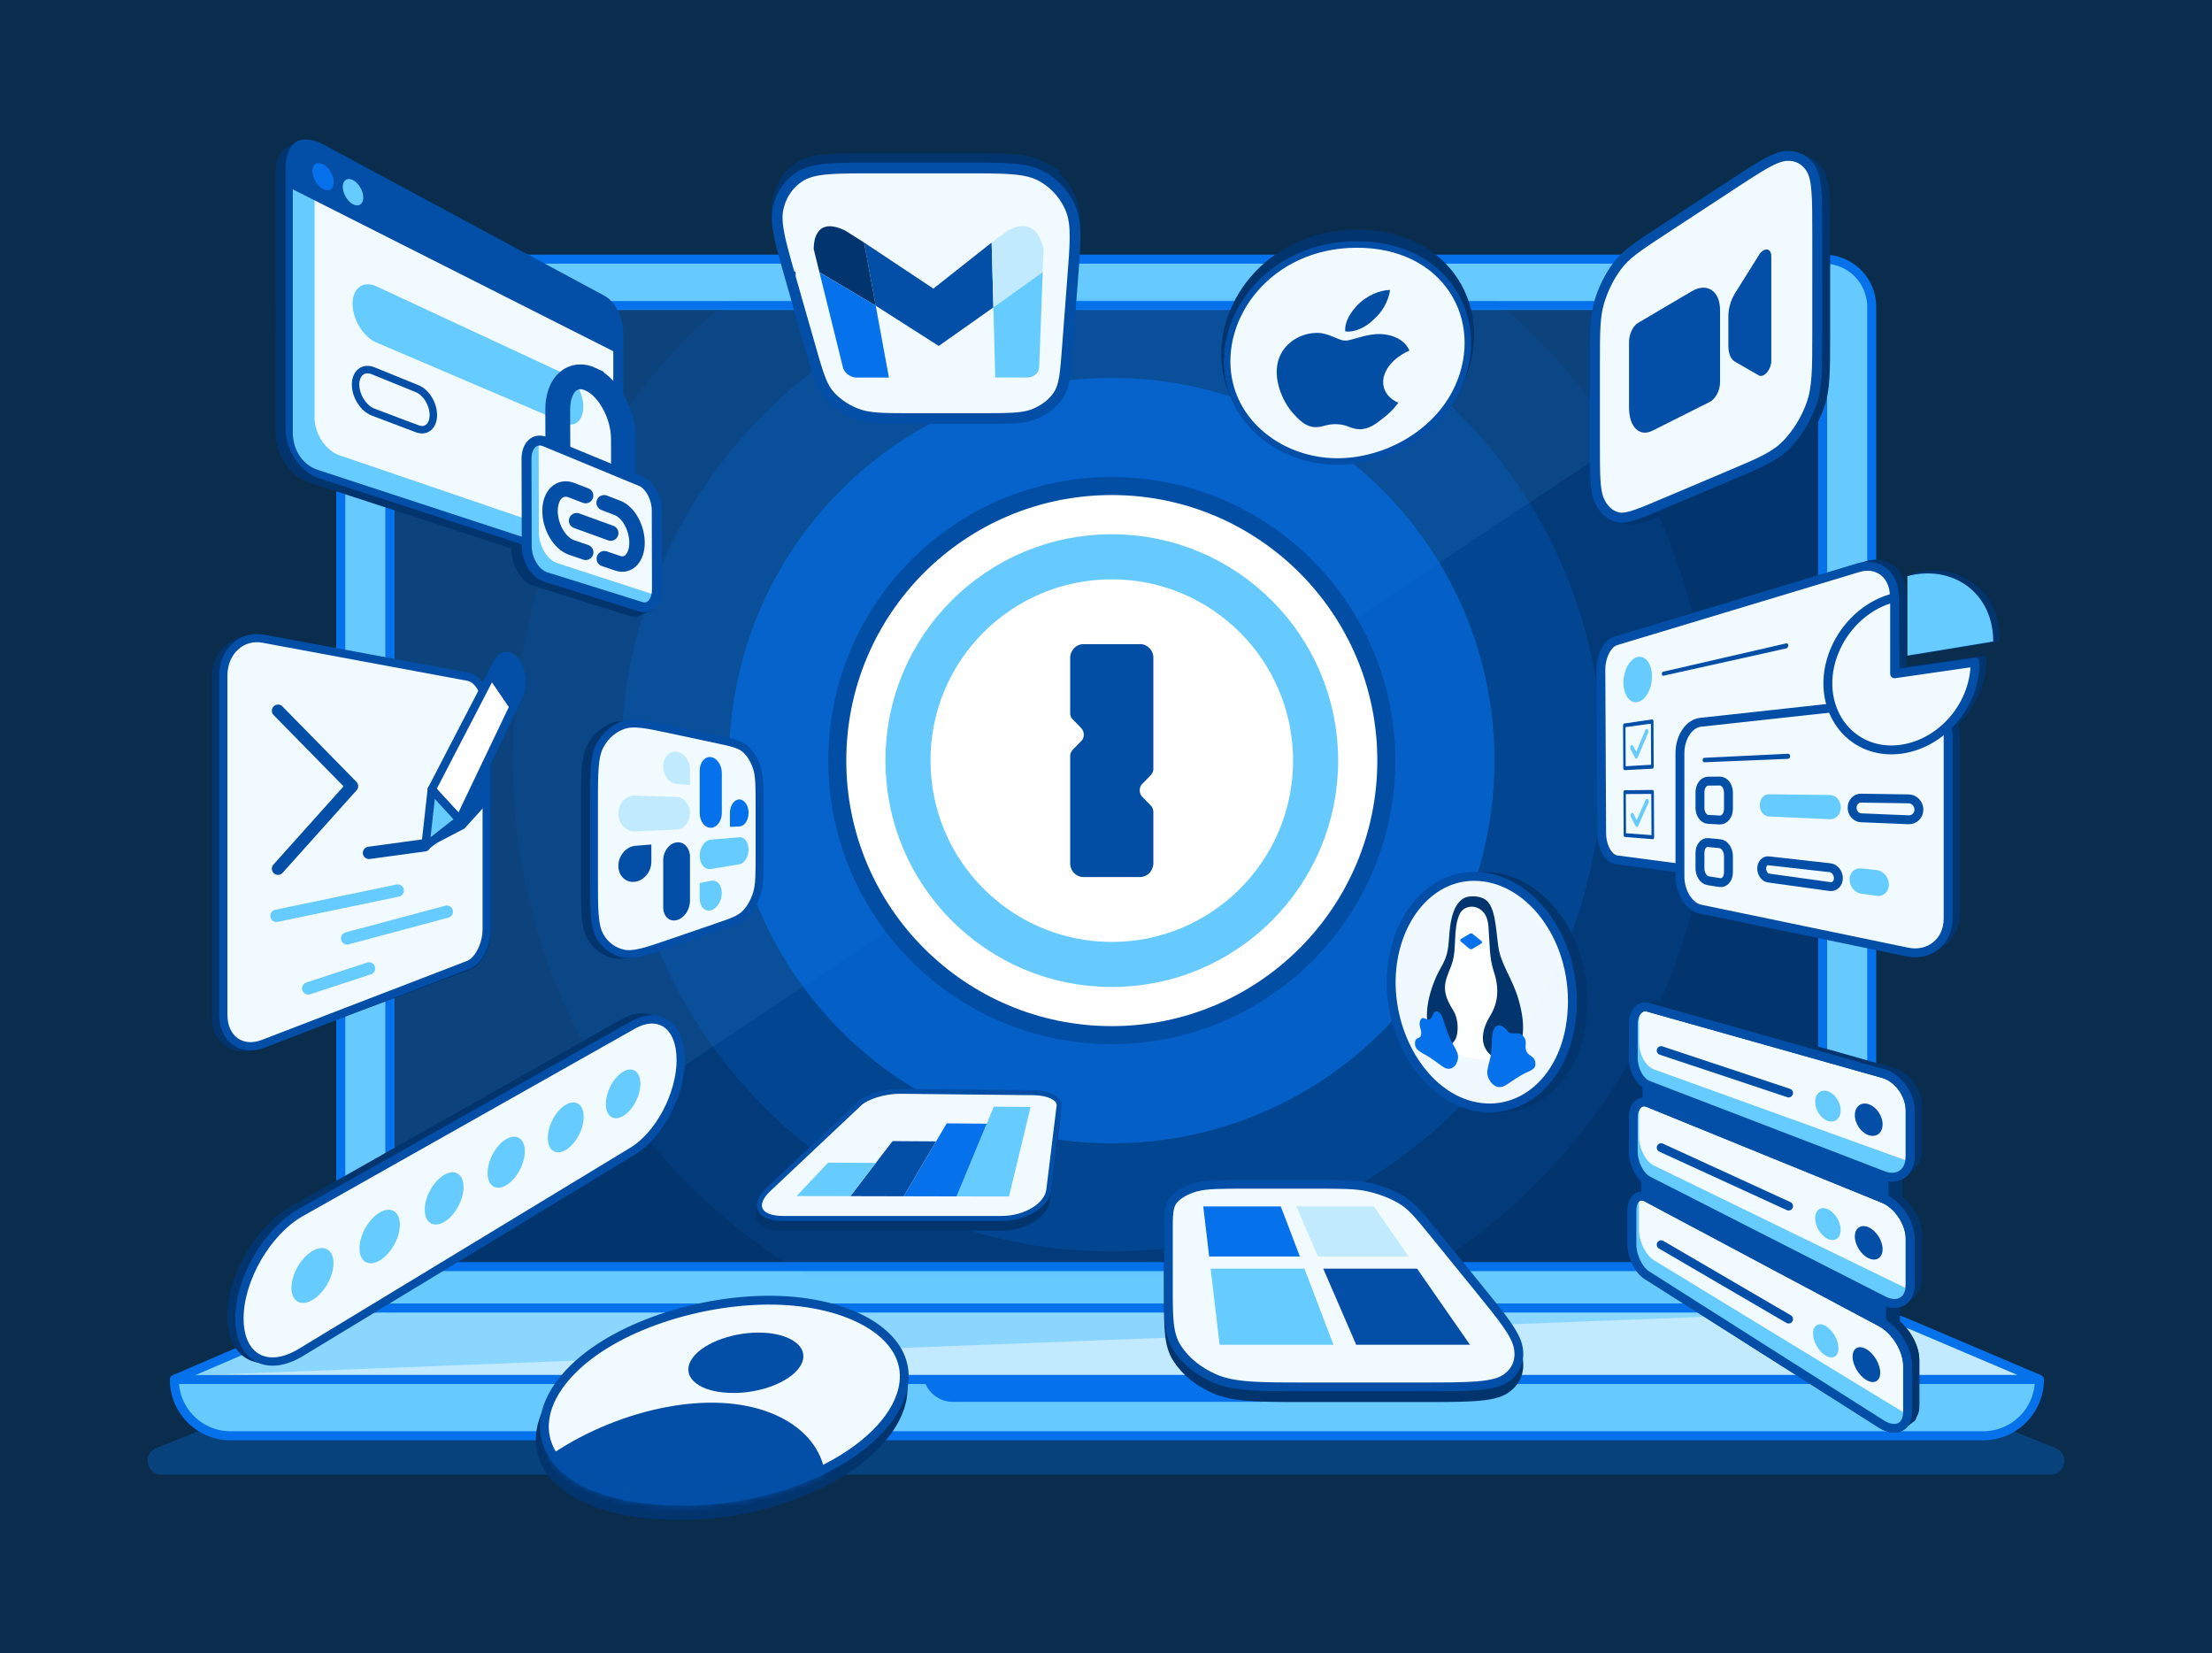 <svg width="368" height="275" fill="none" xmlns="http://www.w3.org/2000/svg"><rect width="100%" height="100%" fill="#808080" stroke="none"/><path fill="#0A2D4D" d="M0 0h368v274.975H0z"/><path opacity=".3" d="M42.951 234.101a12.125 12.125 0 0 1 4.528-.868h272.924c1.538 0 3.069.289 4.502.861l17.072 6.775c2.359.933 1.689 4.436-.847 4.436H26.877c-2.53 0-3.207-3.496-.854-4.436l16.928-6.768Z" fill="#0572EB"/><path d="M151.281 225.682h65.727v7.052h-65.727v-7.052Z" fill="#0572EB" stroke="#0572EB" stroke-width="1.5"/><path fill-rule="evenodd" clip-rule="evenodd" d="M154.481 229.474H29c0 1.229.243 2.445.71 3.582a9.303 9.303 0 0 0 2.03 3.036 9.404 9.404 0 0 0 3.036 2.03 9.312 9.312 0 0 0 3.582.71h291.535a9.527 9.527 0 0 0 3.594-.703 9.415 9.415 0 0 0 3.049-2.024 9.347 9.347 0 0 0 2.037-3.043 9.333 9.333 0 0 0 .717-3.588H213.736a4.28 4.28 0 0 1-4.068 2.971h-51.139c-.9 0-1.78-.29-2.503-.828a4.313 4.313 0 0 1-1.538-2.143h-.007Z" fill="#66CAFF" stroke="#0572EB" stroke-width="1.5" stroke-linejoin="round"/><path d="M50.824 220.097c1.86-.795 4.087-1.426 6.565-1.86a45.779 45.779 0 0 1 7.833-.657H302.89c2.681 0 5.329.223 7.793.651 2.465.427 4.686 1.058 6.539 1.846l22.067 9.384H29l21.824-9.371v.007Z" fill="#C1E9FF" stroke="#0572EB" stroke-width="1.5"/><path opacity=".6" d="M51.067 220.774c1.86-.795 4.087-1.426 6.565-1.853a45.777 45.777 0 0 1 7.833-.658h238.26L32.371 228.791l18.696-8.017Z" fill="#66CAFF"/><path fill-rule="evenodd" clip-rule="evenodd" d="M64.637 43.108c-2.11 0-4.127.835-5.619 2.327a7.934 7.934 0 0 0-2.326 5.612v158.628a7.907 7.907 0 0 0 2.34 5.592 7.923 7.923 0 0 0 5.605 2.313h238.805a7.965 7.965 0 0 0 5.606-2.313 7.983 7.983 0 0 0 2.339-5.592V51.047a7.91 7.91 0 0 0-2.326-5.612 7.938 7.938 0 0 0-5.619-2.327H64.637Z" fill="#66CAFF" stroke="#0572EB" stroke-width="1.5"/><path d="M65.018 50.823H303.06c.092 0 .165.073.165.165v159.541a.163.163 0 0 1-.165.164H65.018a.162.162 0 0 1-.165-.164V50.988c0-.092.073-.165.165-.165Z" fill="#02346E" stroke="#0572EB" stroke-width="1.5"/><path opacity=".1" d="M302.943 51.34H65.347v158.289l237.596-158.29Z" fill="#66CAFF"/><mask id="a" style="mask-type:alpha" maskUnits="userSpaceOnUse" x="64" y="50" width="240" height="162"><path d="M65.018 50.823H303.06c.092 0 .165.073.165.165v159.541a.163.163 0 0 1-.165.164H65.018a.162.162 0 0 1-.165-.164V50.988c0-.092.073-.165.165-.165Z" fill="#02346E" stroke="#0572EB" stroke-width="1.5"/></mask><g mask="url(#a)" fill="#0572EB"><path opacity=".2" d="M184.966 44.87c45.086 0 81.656 36.57 81.656 81.656 0 45.087-36.57 81.657-81.656 81.657-45.087 0-81.657-36.57-81.657-81.657 0-45.086 36.485-81.656 81.657-81.656Z"/><path opacity=".6" d="M184.966 62.862c35.15 0 63.664 28.507 63.664 63.664s-28.514 63.664-63.664 63.664c-35.151 0-63.664-28.507-63.664-63.664s28.447-63.664 63.664-63.664Z"/><path opacity=".1" d="M184.966 26.877c55.023 0 99.649 44.627 99.649 99.649 0 55.023-44.626 99.649-99.649 99.649s-99.65-44.626-99.65-99.649c0-55.022 44.522-99.649 99.65-99.649Z"/></g><path d="M184.966 80.848c25.221 0 45.671 20.451 45.671 45.672 0 25.221-20.45 45.671-45.671 45.671s-45.672-20.45-45.672-45.671 20.405-45.672 45.672-45.672Z" fill="#fff" stroke="#034EA5" stroke-width="3" stroke-linecap="round" stroke-linejoin="round"/><path d="M184.966 92.618c18.715 0 33.908 15.193 33.908 33.908 0 18.716-15.193 33.909-33.908 33.909-18.716 0-33.909-15.193-33.909-33.909-.046-18.715 15.147-33.908 33.909-33.908Z" stroke="#66CAFF" stroke-width="7.5" stroke-linecap="round" stroke-linejoin="round"/><path d="M189.664 107.147h-9.403c-1.157 0-2.123.946-2.221 2.162v9.325c0 .361.144.677.335.946l.098.092 1.4 1.439c.532.585.578 1.44.099 2.07l-.099.092-1.4 1.44a1.697 1.697 0 0 0-.433.946v17.933c0 1.216.913 2.208 2.07 2.3h9.548c1.156 0 2.122-.946 2.221-2.162v-8.648c0-.361-.145-.723-.335-.992l-.099-.092-1.399-1.439a1.611 1.611 0 0 1-.099-2.077l.099-.092 1.399-1.439c.243-.269.388-.585.434-.946v-18.61c0-1.216-1.012-2.254-2.221-2.254l.006.006Z" fill="#034EA5"/><path d="M97.316 133.945c0-5.296 0-7.944 1.019-9.811.874-1.603 2.234-2.76 3.838-3.305 1.741-.592 3.89-.132 7.82.71l7.563 1.623c2.728.585 3.996.861 4.929 1.748.789.755 1.413 1.813 1.794 3.029.427 1.36.427 3.056.427 6.447v7.872c0 3.391 0 5.087-.427 6.499-.381 1.262-1.005 2.406-1.794 3.266-.927 1.012-2.195 1.446-4.929 2.386l-7.563 2.602c-3.93 1.347-6.079 2.09-7.82 1.722-1.604-.335-2.957-1.314-3.838-2.806-1.019-1.742-1.019-4.39-1.019-9.68v-12.302Z" fill="#02346E" stroke="#02346E" stroke-width="1.31" stroke-miterlimit="10"/><path d="M98.821 133.775c0-5.31 0-7.965 1.025-9.838.881-1.61 2.248-2.766 3.858-3.312 1.748-.591 3.91-.131 7.859.71l7.603 1.623c2.747.585 4.022.861 4.955 1.748.795.756 1.42 1.82 1.807 3.036.434 1.36.434 3.062.434 6.46v7.892c0 3.397 0 5.099-.434 6.519-.387 1.268-1.012 2.412-1.807 3.272-.933 1.012-2.208 1.453-4.955 2.392l-7.603 2.609c-3.949 1.354-6.111 2.097-7.859 1.729-1.61-.342-2.977-1.321-3.858-2.82-1.025-1.741-1.025-4.396-1.025-9.706v-12.321.007Z" fill="#F1FAFF" stroke="#034EA6" stroke-width="1.31" stroke-miterlimit="10"/><path d="M123.03 137.474c.841-.039 1.505-1.051 1.505-2.254 0-1.202-.664-2.208-1.505-2.241-.841-.032-1.597.973-1.597 2.254v2.314l1.597-.079v.006Zm-4.725.224c.999-.046 1.781-1.15 1.781-2.458v-6.644c0-1.307-.782-2.497-1.781-2.655-.998-.157-1.899.835-1.899 2.228v7.084c0 1.4.868 2.491 1.899 2.438v.007Z" fill="#0572EC"/><path d="M105.728 140.688c-1.544.125-2.852 1.623-2.852 3.345 0 1.721 1.308 2.891 2.852 2.635 1.479-.25 2.635-1.729 2.635-3.319v-2.872l-2.635.217v-.006Zm6.913-.565c-1.255.105-2.306 1.439-2.306 2.976v7.814c0 1.544 1.051 2.49 2.306 2.129 1.255-.361 2.149-1.781 2.149-3.22v-7.281c0-1.439-.946-2.524-2.149-2.425v.007Z" fill="#034EA6"/><path d="M116.4 149.428c0 1.399.867 2.28 1.899 1.984 1.032-.295 1.781-1.577 1.781-2.885 0-1.307-.782-2.214-1.781-2.01l-1.899.381v2.53Zm0-7.084c0 1.399.867 2.385 1.899 2.214l4.725-.795c.841-.138 1.505-1.229 1.505-2.431 0-1.203-.664-2.129-1.505-2.057l-4.725.388c-1.032.085-1.899 1.288-1.899 2.687v-.006Z" fill="#66CBFF"/><path d="M114.783 127.985c0-1.432-.94-2.747-2.149-2.937-1.209-.191-2.306.887-2.306 2.425 0 1.537 1.051 2.865 2.306 2.957l2.149.157v-2.602Zm0 7.281c0-1.439-.946-2.635-2.149-2.681l-6.913-.263c-1.544-.059-2.852 1.282-2.852 3.003 0 1.722 1.308 3.05 2.852 2.977l6.913-.328c1.203-.059 2.149-1.269 2.149-2.701v-.007Z" fill="#C2EAFF"/><path d="M267.168 60.864c0-5.112 0-7.668.71-10.073.631-2.13 1.649-4.206 2.911-5.921 1.459-1.985 3.404-3.273 7.426-5.94l11.381-7.552c4.712-3.12 7.143-4.738 9.043-4.83 1.702-.085 3.101.664 3.988 2.143 1.019 1.695 1.019 4.77 1.019 10.908v16.08c0 6.138 0 9.214-1.019 12.02-.887 2.45-2.293 4.731-3.988 6.499-1.9 1.985-4.338 3.03-9.043 5.047l-11.381 4.876c-4.016 1.722-5.967 2.556-7.426 2.168-1.268-.335-2.28-1.3-2.911-2.74-.71-1.63-.71-4.186-.71-9.299V60.859v.007Z" fill="#02346E" stroke="#02346E" stroke-width="1.66" stroke-linecap="round" stroke-linejoin="round"/><path d="M265.341 60.385c0-5.152 0-7.728.723-10.146.638-2.143 1.669-4.226 2.957-5.954 1.479-1.991 3.457-3.286 7.531-5.96l11.54-7.564c4.77-3.128 7.241-4.745 9.167-4.83 1.721-.08 3.141.677 4.041 2.175 1.032 1.715 1.032 4.804 1.032 10.987V55.28c0 6.183 0 9.272-1.032 12.098-.9 2.464-2.32 4.75-4.041 6.532-1.926 1.99-4.397 3.036-9.167 5.053l-11.54 4.883c-4.074 1.722-6.052 2.563-7.531 2.162-1.281-.342-2.313-1.315-2.957-2.767-.723-1.643-.723-4.219-.723-9.364V60.385Z" fill="#F1FAFF" stroke="#034EA6" stroke-width="1.66" stroke-linecap="round" stroke-linejoin="round"/><path d="M272.504 53.715c-.828.486-1.491 1.892-1.491 3.134v10.948c0 3.18 1.708 4.922 3.851 3.87l9.581-4.81c.939-.46 1.715-1.931 1.715-3.272v-11.94c0-3.43-2.313-4.607-4.659-3.22l-8.997 5.296v-.006Zm16.021-4.732c-.631 1.124-.985 2.438-.985 3.602v4.974c0 1.163.361 2.09.985 2.537l4.002 2.306c.835.592 2.156-.867 2.156-2.398V42.662c0-1.525-1.321-1.564-2.156-.073l-4.002 6.388v.006Z" fill="#034EA6"/><path d="M280.896 124.666c0-2.622 1.505-4.908 3.424-5.119l34.388-3.759c3.673-.4 6.808 2.386 6.808 6.237v30.163c0 3.857-3.128 6.334-6.808 5.572l-34.388-7.136c-1.919-.401-3.424-2.833-3.424-5.455v-20.503Z" fill="#02346E" stroke="#02346E" stroke-linecap="round" stroke-linejoin="round"/><path d="M318.478 95.811v12.709l13.728-2.26c.013-7.787-6.493-12.368-13.728-10.455v.006Z" fill="#02346E" stroke="#02346E" stroke-width=".96" stroke-linecap="round" stroke-linejoin="round"/><path d="M316.612 98.808c-6.381 1.538-11.106 7.872-11.106 14.266s4.725 11.356 11.106 11.054c7.07-.336 13.386-6.874 13.386-14.582l-13.386 1.932v-12.67Z" fill="#02346E" stroke="#02346E" stroke-linecap="round" stroke-linejoin="round"/><path d="M267.734 110.84c-.014-2.254 1.084-4.416 2.484-4.836l40.361-12.177c3.207-.966 5.954 1.13 5.98 4.731l.335 43.444c.027 3.621-2.694 6.197-5.92 5.77l-40.572-5.343c-1.407-.184-2.524-2.162-2.537-4.429l-.131-27.166v.006Z" fill="#02346E" stroke="#02346E" stroke-linecap="round" stroke-linejoin="round"/><path d="M266.327 111.445c-.013-2.254 1.085-4.416 2.484-4.837l40.362-12.177c3.207-.966 5.954 1.13 5.98 4.732l.335 43.443c.026 3.621-2.694 6.197-5.921 5.77l-40.572-5.342c-1.406-.184-2.523-2.162-2.536-4.43l-.132-27.166v.007Z" fill="#F1FAFF" stroke="#034EA6" stroke-width="1.48" stroke-linecap="round" stroke-linejoin="round"/><path d="M274.831 112.496c.013 2.129-1.091 4.055-2.419 4.298-1.288.236-2.313-1.209-2.326-3.22-.013-2.011.999-3.917 2.287-4.265 1.327-.361 2.444 1.065 2.458 3.194v-.007Z" fill="#66CBFF"/><path fill-rule="evenodd" clip-rule="evenodd" d="M276.467 112.122c0-.184.098-.362.223-.388l20.477-4.712c.19-.046.342.105.342.342 0 .237-.152.453-.336.493l-20.476 4.554c-.125.026-.224-.099-.224-.289h-.006Zm-6.434 8.569c0-.171.086-.329.191-.342l4.639-.67c.119-.02.217.118.217.302l.04 7.544c0 .184-.099.335-.217.342l-4.646.243c-.105 0-.197-.132-.197-.302l-.033-7.111.006-.006Zm.388.263.033 6.512 4.232-.25-.033-6.841-4.232.579Zm-.328 10.816c0-.171.085-.315.19-.315l4.646-.053c.118 0 .217.145.217.329l.039 7.55c0 .184-.098.329-.216.316l-4.653-.375c-.105-.006-.197-.157-.197-.328l-.033-7.124h.007Zm.387.316.033 6.525 4.239.309-.033-6.854-4.232.02h-.007Z" fill="#034EA6"/><path fill-rule="evenodd" clip-rule="evenodd" d="M274.101 121.328c.132.125.164.394.072.605l-1.708 4.061c-.046.118-.125.19-.21.204-.086.013-.165-.04-.224-.145l-.749-1.406a.622.622 0 0 1 .039-.605c.112-.158.283-.144.375.026l.526.98 1.485-3.562c.085-.21.263-.283.394-.158Zm.066 11.625c.132.138.164.414.072.611l-1.708 3.838c-.046.112-.125.171-.21.171-.086 0-.171-.066-.224-.171l-.749-1.505c-.092-.184-.079-.453.039-.598.112-.145.283-.112.375.079l.526 1.051 1.485-3.364c.085-.197.263-.25.394-.105v-.007Z" fill="#66CBFF"/><path d="M279.483 125.271c0-2.622 1.505-4.909 3.424-5.119l34.388-3.759c3.674-.401 6.808 2.386 6.808 6.236v30.163c0 3.858-3.128 6.335-6.808 5.573l-34.388-7.137c-1.919-.401-3.424-2.832-3.424-5.454v-20.503Z" fill="#F1FAFF" stroke="#034EA6" stroke-width="1.48" stroke-linecap="round" stroke-linejoin="round"/><path fill-rule="evenodd" clip-rule="evenodd" d="M283.255 126.441c0-.204.119-.375.27-.381l13.938-.677c.197-.007.355.171.355.407 0 .237-.158.434-.355.441l-13.938.571c-.151 0-.27-.157-.27-.361Z" fill="#034EA6"/><path d="M282.815 131.797c0-1.019.598-1.847 1.347-1.854l1.952-.019c.788-.007 1.439.854 1.439 1.919v2.707c0 1.065-.651 1.893-1.439 1.853l-1.952-.105c-.749-.039-1.347-.9-1.347-1.919v-2.582Zm0 10.074c0-1.019.598-1.788 1.347-1.716l1.952.184c.788.073 1.439.999 1.439 2.064v2.707c0 1.065-.651 1.827-1.439 1.702l-1.952-.309c-.749-.118-1.347-1.038-1.347-2.056v-2.583.007Z" stroke="#034EA6" stroke-width="1.48" stroke-linecap="round" stroke-linejoin="round"/><path d="M292.764 133.926c0-1.006.651-1.814 1.466-1.801l10.218.118c.986.014 1.801.934 1.801 2.064s-.815 2.011-1.801 1.965l-10.218-.46c-.815-.04-1.466-.881-1.466-1.886Zm14.944 12.387c0-1.144.841-1.978 1.899-1.866l2.595.282c1.118.125 2.044 1.196 2.044 2.405 0 1.209-.92 2.051-2.044 1.886l-2.595-.368c-1.058-.151-1.899-1.196-1.899-2.339Z" fill="#66CBFF"/><path d="M293.086 144.479c0-.782.506-1.36 1.144-1.288l10.218 1.15c.769.086 1.394.868 1.394 1.742s-.631 1.498-1.394 1.393l-10.218-1.42c-.631-.085-1.144-.795-1.144-1.577Zm15.042-10.12c0-.893.658-1.603 1.479-1.59l7.919.118c.939.014 1.715.815 1.715 1.788 0 .972-.776 1.728-1.715 1.689l-7.919-.329c-.821-.033-1.479-.782-1.479-1.676Z" stroke="#034EA6" stroke-width="1.48" stroke-linecap="round" stroke-linejoin="round"/><path d="M317.322 95.838v13.221l14.279-2.352c.014-8.096-6.748-12.86-14.279-10.87Z" fill="#66CBFF"/><path d="M315.199 99.412c-6.381 1.538-11.106 7.873-11.106 14.267 0 6.394 4.725 11.356 11.106 11.053 7.071-.335 13.386-6.873 13.386-14.582l-13.386 1.932v-12.67Z" fill="#F1FAFF" stroke="#034EA6" stroke-width="1.48" stroke-linecap="round" stroke-linejoin="round"/><path d="m275.297 179.209 40.822 15.713v3.87l-40.822-16.665v-2.924.006Zm-.23 15.634 40.651 20.746v3.864l-40.651-21.693v-2.917Z" fill="#02346E" stroke="#02346E" stroke-width=".73" stroke-miterlimit="10"/><path d="M273.543 200.488c0-1.959 1.091-2.964 2.458-2.235l38.903 20.76c2.405 1.281 4.402 4.521 4.402 7.202v7.61c0 2.681-1.997 3.581-4.402 2.056l-38.903-24.735c-1.367-.867-2.458-3.147-2.458-5.105v-5.56.007Z" fill="#02346E"/><path d="M273.543 200.488c0-1.959 1.091-2.964 2.458-2.235l38.903 20.76c2.405 1.281 4.402 4.521 4.402 7.202v7.61c0 2.681-1.997 3.581-4.402 2.056l-38.903-24.735c-1.367-.867-2.458-3.147-2.458-5.105v-5.56.007Zm.217-15.43c0-1.958 1.091-3.102 2.464-2.543l39.067 15.949c2.412.985 4.423 3.982 4.423 6.67v7.629c0 2.688-2.011 3.838-4.423 2.609l-39.067-19.938c-1.373-.703-2.464-2.845-2.464-4.81v-5.566Zm0-15.555c0-1.958 1.091-3.239 2.464-2.852l39.067 11.047c2.412.683 4.423 3.43 4.423 6.118v7.629c0 2.688-2.011 4.094-4.423 3.161l-39.067-15.035c-1.373-.526-2.464-2.537-2.464-4.502v-5.566Z" fill="#02346E"/><path d="m317.972 194.094-2.28 1.564.079-1.854 2.201.29Z" fill="#02346E" stroke="#02346E" stroke-width="1.46" stroke-linecap="round" stroke-linejoin="round"/><path d="m318.064 215.168-2.832 1.965.006-1.866 2.826-.099Z" fill="#02346E" stroke="#02346E" stroke-width="1.56" stroke-linecap="round" stroke-linejoin="round"/><path d="m318.057 235.809-2.208 1.663-.282-1.63 2.49-.033Z" fill="#02346E" stroke="#02346E" stroke-width="1.46" stroke-linecap="round" stroke-linejoin="round"/><path d="m275.586 167.046-2.51.539 1.636 1.163.874-1.702Z" fill="#02346E" stroke="#02346E" stroke-width="1.34" stroke-linecap="round" stroke-linejoin="round"/><path d="m273.26 180.142 40.907 15.713v3.877l-40.907-16.665v-2.925Zm-.223 15.647 40.736 20.753v3.87l-40.736-21.705v-2.918Z" fill="#034EA6"/><path d="M271.499 201.441c0-1.959 1.091-2.964 2.464-2.235l38.982 20.766c2.405 1.281 4.409 4.528 4.409 7.209v7.616c0 2.681-2.004 3.588-4.409 2.057l-38.982-24.748c-1.373-.867-2.464-3.148-2.464-5.113v-5.559.007Z" fill="#F1FAFF" stroke="#034EA6" stroke-width="1.46" stroke-linecap="round" stroke-linejoin="round"/><path fill-rule="evenodd" clip-rule="evenodd" d="M272.669 199.035c-.703.25-1.17 1.118-1.17 2.406V207c0 1.958 1.091 4.239 2.464 5.113l38.982 24.748c2.241 1.419 4.127.742 4.383-1.525l-42.149-25.688c-1.4-.854-2.51-3.134-2.51-5.112v-5.501Z" fill="#66CBFF"/><path d="M271.499 201.441c0-1.959 1.091-2.964 2.464-2.235l38.982 20.766c2.405 1.281 4.409 4.528 4.409 7.209v7.616c0 2.681-2.004 3.588-4.409 2.057l-38.982-24.748c-1.373-.867-2.464-3.148-2.464-5.113v-5.559.007Z" stroke="#034EA6" stroke-width="1.46" stroke-linecap="round" stroke-linejoin="round"/><path d="M305.855 224.276c0 1.38-.966 1.919-2.142 1.216-1.177-.703-2.084-2.339-2.084-3.68 0-1.341.927-1.906 2.084-1.249 1.176.671 2.142 2.333 2.142 3.713Z" fill="#66CBFF"/><path d="M312.807 228.337c0 1.439-1.051 1.978-2.333 1.209-1.262-.755-2.267-2.49-2.267-3.89 0-1.399 1.005-1.965 2.267-1.248 1.262.716 2.333 2.49 2.333 3.929Z" fill="#034EA6"/><path d="m276.355 207.052 21.213 12.381" stroke="#034EA6" stroke-width="1.46" stroke-linecap="round"/><path d="M271.723 185.998c0-1.965 1.091-3.109 2.471-2.55l39.146 15.949c2.418.985 4.435 3.989 4.435 6.676v7.636c0 2.688-2.011 3.845-4.435 2.616l-39.146-19.945c-1.374-.703-2.471-2.852-2.471-4.81v-5.572Z" fill="#F1FAFF" stroke="#034EA6" stroke-width="1.46" stroke-linecap="round" stroke-linejoin="round"/><path fill-rule="evenodd" clip-rule="evenodd" d="M272.669 183.573c-.578.414-.946 1.275-.946 2.418v5.573c0 1.964 1.091 4.113 2.471 4.81l39.146 19.944c2.135 1.091 3.956.316 4.356-1.741l-42.51-20.674c-1.4-.677-2.51-2.826-2.51-4.804v-5.539l-.007.013Z" fill="#66CBFF"/><path d="M271.723 185.998c0-1.965 1.091-3.109 2.471-2.55l39.146 15.949c2.418.985 4.435 3.989 4.435 6.676v7.636c0 2.688-2.011 3.845-4.435 2.616l-39.146-19.945c-1.374-.703-2.471-2.852-2.471-4.81v-5.572Z" stroke="#034EA6" stroke-width="1.46" stroke-linecap="round" stroke-linejoin="round"/><path d="M306.216 204.595c0 1.38-.972 2.043-2.149 1.485-1.176-.559-2.089-2.083-2.089-3.43 0-1.348.933-2.024 2.089-1.512 1.157.513 2.149 2.07 2.149 3.457Z" fill="#66CBFF"/><path d="M313.201 207.795c0 1.446-1.058 2.109-2.339 1.505-1.268-.598-2.28-2.215-2.28-3.621 0-1.406 1.012-2.09 2.28-1.531 1.288.572 2.339 2.208 2.339 3.647Z" fill="#034EA6"/><path d="m276.355 190.906 21.213 9.726" stroke="#034EA6" stroke-width="1.46" stroke-linecap="round"/><path d="M271.723 170.423c0-1.965 1.091-3.246 2.471-2.858l39.146 11.04c2.418.683 4.435 3.43 4.435 6.124v7.636c0 2.688-2.011 4.101-4.435 3.168l-39.146-15.036c-1.374-.525-2.471-2.543-2.471-4.501v-5.573Z" fill="#F1FAFF" stroke="#034EA6" stroke-width="1.46" stroke-linecap="round" stroke-linejoin="round"/><path fill-rule="evenodd" clip-rule="evenodd" d="M272.669 167.887c-.578.486-.946 1.393-.946 2.536v5.573c0 1.965 1.091 3.976 2.471 4.501l39.146 15.036c2.135.821 3.956-.184 4.356-2.287l-42.51-15.344c-1.4-.506-2.51-2.511-2.51-4.489v-5.539l-.007.013Z" fill="#66CBFF"/><path d="M271.723 170.423c0-1.965 1.091-3.246 2.471-2.858l39.146 11.04c2.418.683 4.435 3.43 4.435 6.124v7.636c0 2.688-2.011 4.101-4.435 3.168l-39.146-15.036c-1.374-.525-2.471-2.543-2.471-4.501v-5.573 0Z" stroke="#034EA6" stroke-width="1.46" stroke-linecap="round" stroke-linejoin="round"/><path d="M306.216 184.703c0 1.38-.972 2.162-2.149 1.755-1.163-.408-2.089-1.821-2.089-3.168 0-1.347.933-2.142 2.089-1.774 1.157.368 2.149 1.801 2.149 3.187Z" fill="#66CBFF"/><path d="M313.201 187.029c0 1.446-1.058 2.241-2.339 1.794-1.282-.447-2.28-1.932-2.28-3.331 0-1.4 1.012-2.222 2.28-1.821 1.268.401 2.339 1.913 2.339 3.358Z" fill="#034EA6"/><path d="m276.355 174.754 21.213 7.064" stroke="#034EA6" stroke-width="1.46" stroke-linecap="round"/><path d="m48.675 201.316 54.983-31.109c4.429-2.504 7.952.105 7.952 5.789 0 5.684-3.542 12.433-7.965 15.127l-54.963 33.436c-5.58 3.391-10.18.894-10.18-5.645s4.607-14.444 10.186-17.598h-.013Z" fill="#02346E" stroke="#02346E" stroke-width="1.38" stroke-linecap="round" stroke-linejoin="round"/><path d="m50.062 201.684 55.206-31.155c4.449-2.511 7.991.105 7.984 5.802 0 5.698-3.555 12.46-8.004 15.16l-55.193 33.482c-5.599 3.397-10.219.894-10.219-5.658 0-6.552 4.627-14.47 10.226-17.631Z" fill="#F1FAFF" stroke="#034EA6" stroke-width="1.38" stroke-linecap="round" stroke-linejoin="round"/><path d="M52.007 208.084c1.925-1.11 3.476-.197 3.476 2.037 0 2.235-1.55 4.968-3.476 6.112-1.939 1.15-3.523.25-3.523-2.011 0-2.267 1.584-5.014 3.523-6.138Zm11.178-6.4c1.846-1.071 3.338-.151 3.338 2.037 0 2.188-1.492 4.85-3.338 5.947-1.847 1.097-3.378.204-3.378-2.011 0-2.214 1.518-4.896 3.378-5.967v-.006Zm10.731-6.256c1.774-1.025 3.207-.112 3.2 2.037 0 2.149-1.432 4.738-3.207 5.789-1.774 1.052-3.246.165-3.246-2.011 0-2.175 1.459-4.777 3.246-5.809l.007-.006Zm10.311-5.947c1.708-.986 3.082-.073 3.082 2.03 0 2.103-1.38 4.626-3.082 5.638-1.702 1.012-3.115.125-3.115-2.01 0-2.13 1.406-4.666 3.121-5.665l-.006.007Zm9.916-5.718c1.643-.946 2.963-.039 2.963 2.024 0 2.064-1.327 4.521-2.97 5.501-1.643.979-2.996.085-2.996-2.005 0-2.089 1.347-4.56 3.003-5.52Zm9.541-5.5c1.578-.913 2.852-.006 2.852 2.018 0 2.024-1.274 4.422-2.858 5.362-1.584.94-2.885.052-2.885-1.998s1.301-4.462 2.891-5.382Z" fill="#66CBFF"/><path d="m42.767 106.588 35.059 6.322c1.774.322 3.16 2.721 3.16 5.369v36.471c0 2.649-1.386 5.317-3.16 5.98l-35.059 13.084c-3.693 1.38-6.854-.756-6.854-4.843v-56.225c0-4.088 3.16-6.828 6.854-6.164v.006Z" fill="#02346E" stroke="#02346E" stroke-width="1.39" stroke-linecap="round" stroke-linejoin="round"/><path d="m43.812 106.247 34.08 6.328c1.728.322 3.075 2.727 3.075 5.382v36.557c0 2.655-1.347 5.329-3.076 5.993l-34.08 13.117c-3.587 1.38-6.663-.756-6.663-4.85v-56.35c0-4.094 3.076-6.848 6.664-6.177Z" fill="#F1FAFF" stroke="#034EA6" stroke-width="1.37" stroke-linecap="round" stroke-linejoin="round"/><path d="m46.25 144.506 12.315-13.735-12.315-12.544m15.14 23.644 9.227-1.256" stroke="#034EA6" stroke-width="2.05" stroke-linecap="round" stroke-linejoin="round"/><path d="m45.994 152.345 20.174-4.205m-8.418 7.958 16.58-4.443m-23.046 12.756 10.107-3.312" stroke="#66CBFF" stroke-width="2.05" stroke-linecap="round" stroke-linejoin="round"/><path d="m81.775 112.154 3.673 5.376-8.996 18.827-4.62-5.034 9.943-19.169Z" fill="#fff" stroke="#034EA6" stroke-width="1.37" stroke-linecap="round" stroke-linejoin="round"/><path d="M82.754 110.255c.789-1.524 2.228-1.485 3.194.033.946 1.479 1.117 3.858.394 5.369l-.894 1.873-3.673-5.382.986-1.893h-.007Z" fill="#034EA6" stroke="#034EA6" stroke-width="1.37" stroke-linecap="round" stroke-linejoin="round"/><path d="m70.761 140.819 1.065-9.496 4.626 5.041-5.684 4.455h-.007Z" fill="#66CBFF" stroke="#034EA6" stroke-width="1.37" stroke-linecap="round" stroke-linejoin="round"/><path d="m76.564 136.311 4.41-9.009v6.426l-3.7 4.094-6.467 3.372 5.757-4.883Z" fill="#034EA6"/><path d="M89.004 74.204 104.9 80.79c1.459.605 2.628 2.767 2.635 4.837l.033 13.11c0 2.07-1.157 3.384-2.616 2.924l-15.89-4.975c-1.715-.538-3.127-2.832-3.134-5.125l-.04-14.504c0-2.293 1.4-3.561 3.115-2.852Z" fill="#02346E" stroke="#02346E" stroke-width="1.65" stroke-linecap="round" stroke-linejoin="round"/><path d="M97.94 94.57 51.633 79.461c-2.707-.888-4.948-4.173-4.948-7.328V28.48c0-3.154 2.24-4.508 4.948-3.049L98.44 50.653c1.499.808 2.694 3.16 2.694 5.27V91.1c0 2.49-1.419 4.048-3.2 3.47h.007Z" fill="#02346E" stroke="#02346E" stroke-width="1.65" stroke-linecap="round" stroke-linejoin="round"/><path d="m105.932 101.732 2.142-.946.828-3.66-2.878 4.462" fill="#02346E"/><path d="m105.932 101.732 2.142-.946.828-3.66-2.878 4.462" stroke="#02346E" stroke-width="1.65" stroke-linecap="round" stroke-linejoin="round"/><path d="m48.175 25.215 1.466-.953 1.8 1.886-3.266-.933Z" fill="#02346E" stroke="#02346E" stroke-width="1.65" stroke-linecap="round" stroke-linejoin="round"/><path d="M99.656 93.853 53.294 78.752c-2.714-.887-4.955-4.173-4.955-7.334V27.744c0-3.16 2.241-4.508 4.955-3.049l46.861 25.221c1.498.809 2.701 3.161 2.701 5.27v35.197c0 2.498-1.42 4.055-3.2 3.477v-.007Z" fill="#F1FAFF" stroke="#034EA6" stroke-width="1.65" stroke-linecap="round" stroke-linejoin="round"/><path d="M56.462 75.73c-2.26-.776-4.127-3.57-4.127-6.23V24.88c0-.382.04-.737.112-1.052-2.09-.835-3.733.335-3.733 2.832v45.258c0 2.7 1.413 5.349 4.245 6.275l47.407 15.529c1.301.427 2.372-.493 2.655-2.103a2.227 2.227 0 0 1-.329-.086L56.462 75.73Z" fill="#66CBFF"/><path d="M94.11 70.42 62.62 56.973c-2.176-.926-3.963-3.818-3.963-6.44 0-2.622 1.794-3.916 3.962-2.904l31.49 14.647c1.624.756 2.925 3.161 2.925 5.376 0 2.22-1.301 3.463-2.924 2.766Z" fill="#66CBFF"/><path d="m69.42 71.333-7.353-2.787c-1.596-.604-2.91-2.66-2.91-4.58 0-1.919 1.314-2.944 2.91-2.293l7.354 2.99c1.485.604 2.674 2.563 2.674 4.383 0 1.82-1.189 2.845-2.674 2.28v.007Z" stroke="#034EA6" stroke-width="1.24" stroke-miterlimit="10"/><path d="M102.856 58.164 48.339 30.629v-3.732c0-2.688 1.913-3.845 4.232-2.59l47.564 25.603c1.512.815 2.721 3.187 2.721 5.31v2.95-.006Z" fill="#034EA6" stroke="#034EA6" stroke-width="1.21" stroke-linecap="round" stroke-linejoin="round"/><path d="M55.529 30.3c0 1.124-.789 1.637-1.762 1.138-.972-.5-1.787-1.84-1.787-2.984 0-1.143.802-1.643 1.787-1.123.986.519 1.762 1.846 1.762 2.97Z" fill="#0572EC"/><path d="M60.437 32.857c0 1.104-.755 1.61-1.695 1.13-.946-.486-1.715-1.787-1.715-2.904s.769-1.617 1.715-1.117c.94.5 1.695 1.787 1.695 2.891Z" fill="#66CBFF"/><path d="M98.374 63.132c2.977 1.42 5.33 5.828 5.343 9.877l.013 6.223c.013 4.048-2.333 6.44-5.303 5.316-3.056-1.157-5.612-5.573-5.619-9.83l-.02-6.553c-.013-4.258 2.524-6.499 5.586-5.033Z" stroke="#034EA6" stroke-width="4.13" stroke-linecap="round"/><path d="m90.752 73.396 15.909 6.591c1.459.605 2.629 2.767 2.635 4.837l.033 13.11c0 2.07-1.156 3.384-2.615 2.924l-15.903-4.98c-1.715-.54-3.135-2.84-3.141-5.127l-.04-14.51c0-2.293 1.4-3.561 3.122-2.851v.006Z" fill="#F1FAFF"/><path fill-rule="evenodd" clip-rule="evenodd" d="M89.667 73.396c-.04.25-.059.513-.059.789l.04 14.385c0 2.273 1.4 4.56 3.082 5.112l15.633 5.093c.276.092.545.118.795.079-.236 1.636-1.288 2.602-2.569 2.201l-15.916-4.968c-1.722-.538-3.135-2.832-3.141-5.125l-.04-14.517c0-1.853.914-3.042 2.175-3.055v.006Z" fill="#66CBFF"/><path d="m90.706 73.482 15.916 6.584c1.459.605 2.628 2.767 2.635 4.837l.033 13.116c0 2.07-1.157 3.385-2.616 2.931l-15.903-4.974c-1.715-.54-3.134-2.84-3.14-5.126l-.04-14.51c0-2.293 1.4-3.568 3.121-2.852l-.006-.006Z" stroke="#034EA6" stroke-width="1.65" stroke-linecap="round" stroke-linejoin="round"/><path d="m97.422 82.439-2.34-.9c-1.965-.757-3.581.788-3.575 3.469.007 2.681 1.63 5.402 3.602 6.072l2.332.795m3.069-8.24 2.221.854c1.801.69 3.24 3.272 3.247 5.776 0 2.504-1.426 4.041-3.22 3.43l-2.221-.755" stroke="#034EA6" stroke-width="2.57" stroke-linecap="round"/><path d="m95.93 86.618 5.671 2.057" stroke="#034EA6" stroke-width="2.57" stroke-linecap="round" stroke-linejoin="round"/><path d="M110.368 252.021c20.338 1.005 38.41-9.43 39.803-19.853 1.058-7.892-8.215-13.471-20.47-14.023-12.223-.552-27.114 3.897-34.822 11.434-10.16 9.93-4.758 21.443 15.489 22.442Z" fill="#02346E" stroke="#02346E" stroke-width="1.47" stroke-linecap="round" stroke-linejoin="round"/><path d="M110.906 249.662c20.168.985 38.075-9.273 39.455-19.524 1.045-7.774-8.161-13.261-20.325-13.813-12.131-.546-26.904 3.837-34.54 11.263-10.054 9.772-4.672 21.094 15.41 22.08v-.006Z" fill="#F1FAFF" stroke="#034EA6" stroke-width="1.47" stroke-linecap="round" stroke-linejoin="round"/><mask id="b" style="mask-type:alpha" maskUnits="userSpaceOnUse" x="89" y="215" width="63" height="36"><path d="M110.906 249.662c20.168.985 38.075-9.273 39.455-19.524 1.045-7.774-8.161-13.261-20.325-13.813-12.131-.546-26.904 3.837-34.54 11.263-10.054 9.772-4.672 21.094 15.41 22.08v-.006Z" fill="#F1FAFF" stroke="#034EA6" stroke-width="1.47" stroke-linecap="round" stroke-linejoin="round"/></mask><g mask="url(#b)"><path d="M95.635 275.382c18.971.986 37.969-11.874 41.308-24.708 2.562-9.857-5.277-16.757-17.001-17.309-11.69-.552-26.778 5.237-35.387 14.746-11.191 12.367-7.82 26.292 11.073 27.271h.007Z" fill="#034EA6"/></g><path d="M121.21 231.695c5.474.257 10.988-2.096 12.21-4.994 1.111-2.648-1.82-4.804-6.466-5.014-4.64-.21-9.818 1.571-11.717 4.173-2.083 2.852.506 5.579 5.973 5.835Z" fill="#034EA6"/><path d="M142.791 185.229c1.275-1.203 4.311-2.103 6.841-2.077l22.191.237c2.471.026 4.357.959 4.213 2.155l-1.715 14.011c-.309 2.516-3.825 4.751-7.84 4.751h-36.347c-4.179 0-5.152-2.294-2.418-4.863l15.081-14.214h-.006Z" fill="#02346E" stroke="#02346E" stroke-width=".83" stroke-linecap="round" stroke-linejoin="round"/><path d="M142.955 183.606c1.275-1.203 4.311-2.103 6.841-2.077l22.192.237c2.47.026 4.356.959 4.212 2.155l-1.715 14.01c-.309 2.517-3.825 4.752-7.84 4.752h-36.347c-4.179 0-5.152-2.294-2.418-4.863l15.082-14.214h-.007Z" fill="#F1FAFF" stroke="#034EA6" stroke-width=".83" stroke-linecap="round" stroke-linejoin="round"/><path d="m167.854 199.029-8.713-.013 6.196-14.931 6.118.06-3.601 14.884Z" fill="#66CBFF"/><path d="m159.141 199.016-8.793-.02 7.156-12.131 6.657.053-5.02 12.098Z" fill="#0572EC"/><path d="m150.342 198.996-8.872-.02 7.025-9.16 7.235.046-5.388 9.134Z" fill="#034EA6"/><path d="m141.47 198.976-8.944-.019 5.244-5.553 7.945.039-4.245 5.533Z" fill="#6CF"/><path d="M194.37 206.948c0-3.161 0-4.607.96-5.659.808-.887 2.083-1.583 3.647-2.017 1.735-.48 4.074-.48 8.746-.48h10.85c4.672 0 7.011 0 9.134.48 1.906.427 3.752 1.124 5.283 2.017 1.814 1.052 2.99 2.498 5.56 5.659l7.393 9.094c4.008 4.929 6.256 7.689 6.65 9.956.375 2.116-.361 3.93-2.142 5.113-2.097 1.386-6.138 1.386-14.221 1.386h-18.761c-8.083 0-12.125 0-15.351-1.386-2.747-1.183-4.948-2.997-6.296-5.113-1.445-2.267-1.445-5.027-1.445-9.956v-9.094h-.007Z" fill="#02346E" stroke="#02346E" stroke-width="1.46" stroke-miterlimit="10"/><path d="M194.37 205.153c0-3.16 0-4.606.96-5.658.808-.887 2.083-1.583 3.647-2.017 1.735-.48 4.074-.48 8.746-.48h10.85c4.672 0 7.011 0 9.134.48 1.906.427 3.752 1.124 5.283 2.017 1.814 1.052 2.99 2.498 5.56 5.658l7.393 9.095c4.008 4.929 6.256 7.689 6.65 9.956.375 2.116-.361 3.93-2.142 5.113-2.097 1.386-6.138 1.386-14.221 1.386h-18.761c-8.083 0-12.125 0-15.351-1.386-2.747-1.183-4.948-2.997-6.296-5.113-1.445-2.267-1.445-5.027-1.445-9.956v-9.095h-.007Z" fill="#F1FAFF" stroke="#034EA6" stroke-width="1.46" stroke-miterlimit="10"/><path d="M220.143 211.035h15.607l8.806 12.663h-18.932l-5.481-12.663Z" fill="#034EA6"/><path d="M201.408 211.035h15.607l4.824 12.663H202.9l-1.492-12.663Z" fill="#66CBFF"/><path d="M215.662 200.678h12.893l5.796 8.333h-15.082l-3.607-8.333Z" fill="#C2EAFF"/><path d="M200.179 200.678h12.9l3.174 8.333h-15.088l-.986-8.333Z" fill="#0572EC"/><path d="M131.468 44.462c-1.663-5.809-2.55-8.917-2.017-11.388.486-2.247 1.767-4.127 3.673-5.33 2.208-1.393 5.546-1.393 12.21-1.393h15.475c6.67 0 10.002 0 12.506 1.393a11.008 11.008 0 0 1 4.79 5.33c1.052 2.47.815 5.573.368 11.388l-.893 11.743c-.335 4.43-.5 6.52-1.584 8.064-.927 1.327-2.313 2.378-3.969 3.029-1.853.73-4.245.73-9.036.73h-11.112c-4.791 0-7.183 0-9.187-.73-1.787-.65-3.397-1.702-4.6-3.03-1.406-1.544-2.004-3.64-3.273-8.063l-3.358-11.743h.007Z" fill="#02346E" stroke="#02346E" stroke-width="1.79" stroke-miterlimit="10"/><path d="M131.468 46.06c-1.663-5.81-2.55-8.918-2.017-11.39.486-2.247 1.767-4.126 3.673-5.329 2.208-1.393 5.546-1.393 12.21-1.393h15.475c6.67 0 10.002 0 12.506 1.393a11.008 11.008 0 0 1 4.79 5.33c1.052 2.47.815 5.572.368 11.388l-.893 11.743c-.335 4.43-.5 6.52-1.584 8.063-.927 1.328-2.313 2.38-3.969 3.03-1.853.73-4.245.73-9.036.73h-11.112c-4.791 0-7.183 0-9.187-.73-1.787-.65-3.397-1.702-4.6-3.03-1.406-1.544-2.004-3.64-3.273-8.063l-3.358-11.743h.007Z" fill="#F1FAFF" stroke="#034EA6" stroke-width="1.79" stroke-miterlimit="10"/><path d="m164.982 40.342-9.699 7.669-11.533-7.669.013.013 1.926 10.501 10.481 6.69 9.095-6.414-.289-10.783.006-.007Z" fill="#034EA6"/><path d="m167.722 38.331-2.746 2.004.289 10.784 8.201-5.862.144-3.804s-.867-5.836-5.888-3.129v.007Z" fill="#C2EAFF"/><path d="m165.265 51.126.309 11.67h5.546s1.584-.137 1.755-1.649l.598-15.883-8.201 5.862h-.007Z" fill="#66CBFF"/><path d="m143.763 40.355-3.148-1.998c-5.585-2.707-5.231 3.122-5.231 3.122l.94 3.805 9.364 5.566-1.925-10.502v.007Z" fill="#02346E"/><path d="m136.324 45.284 3.923 15.876c.487 1.512 2.097 1.65 2.097 1.65h5.546l-2.201-11.96-9.365-5.566Z" fill="#0572EC"/><g opacity=".99"><path d="M263.337 167.788c-.546 11.796-8.918 18.663-17.52 15.916-7.511-2.398-12.781-11.533-12.597-20.779.191-9.403 5.973-17.138 13.8-17.138 8.996 0 16.875 9.949 16.317 22.001Z" fill="#02346E" stroke="#02346E" stroke-width="1.45" stroke-miterlimit="10"/><path d="M261.563 167.788c-.552 11.803-8.924 18.663-17.526 15.916-7.511-2.398-12.782-11.533-12.591-20.785.197-9.404 5.98-17.138 13.806-17.138 8.997 0 16.876 9.949 16.317 22.001l-.006.006Z" fill="#F1FAFF" stroke="#034EA6" stroke-width="1.48" stroke-miterlimit="10"/><path d="M244.208 150.085s-1.906.118-2.215 2.569c-.309 2.425-1.038 8.07-1.807 9.253-.762 1.17-2.221 3.818-2.017 6.157.203 2.34 1.031 4.659 2.05 5.77 1.038 1.13 3.575 2.484 7.629 2.537 1.965.026 2.76-2.399 3.069-4.502.395-2.655.112-6.052-.368-8.01-.355-1.44-1.189-3.556-1.833-5.547 0 0 .105-6.486-1.163-7.57-1.361-1.17-3.339-.651-3.339-.651l-.006-.006Z" fill="#fff"/><path d="M244.339 149.145c-1.702.256-2.852 2.195-3.168 5.704-.256 2.852-.17 3.917-1.491 6.171-1.288 2.195-3.279 7.439-1.722 10.757 1.321 2.819 3.503 2.602 4.239.979.289-.637.69-2.898-.487-4.784-1.156-1.846-1.682-3.325-1.038-5.303.644-1.978 1.235-2.471 1.354-5.329.118-2.859.256-4.022.762-5.192.44-1.031 1.419-1.34 2.123-1.327.736.013 2.49.499 2.707 3.213.283 3.575.105 5.133.959 7.774.868 2.675.638 5.054-.67 7.17-1.281 2.07-1.873 4.659-.085 6.361 1.846 1.748 4.094.23 4.692-.743.598-.972 1.459-3.2.302-7.662-1.143-4.403-3.194-6.315-3.601-9.857-.408-3.542-.585-6.066-1.899-7.275-.789-.723-2.228-.769-2.964-.657h-.013Z" fill="#02346E"/><path d="M248.919 170.719a.9.9 0 0 0-.23.217c-.506.69-.493 2.07-.519 2.983-.085 3.036-1.249 4.016-.473 5.547.775 1.531 1.919 1.57 2.727 1.097.808-.473 2.28-1.59 3.476-2.129 1.223-.552 1.551-.789 1.538-1.479-.026-1.156-.887-1.242-1.281-1.754-.835-1.091.23-1.834-.835-2.944-.835-.868-1.893.21-2.668-.9-.421-.605-1.216-.986-1.741-.644l.006.006Zm-9.476-2.306c.5.368.94 2.129 1.255 3.022 1.012 2.813 2.195 3.523 1.788 4.955-.408 1.433-1.505 1.656-2.294 1.144-.788-.513-2.162-1.604-3.187-2.143-1.025-.538-1.531-.998-1.583-1.583-.125-1.321.696-.986.9-1.42.434-.946-.539-1.84.052-2.812.48-.789 1.354.841 1.932-.618.178-.447.487-1.019 1.137-.545Zm5.073-13.091-1.478.887c-.125.073-.132.303-.013.401l1.413 1.177a.438.438 0 0 0 .519.052l1.491-.894c.132-.078.138-.308.014-.407l-1.433-1.163a.446.446 0 0 0-.519-.046l.006-.007Z" fill="#0572EC"/></g><path d="M242.801 63.335c-3.739 8.267-13.064 13.058-21.449 12.591-8.142-.453-15.554-5.875-17.105-13.833-2.11-10.81 6.781-22.987 21.331-23.131 15.331-.151 22.415 12.893 17.217 24.367l.006.006Z" fill="#02346E" stroke="#02346E" stroke-width="1.53" stroke-linecap="round" stroke-linejoin="round"/><path d="M242.558 64.426c-3.68 8.083-12.9 12.775-21.199 12.308-8.063-.446-15.391-5.763-16.909-13.543-2.056-10.547 6.736-22.396 21.075-22.52 15.108-.139 22.126 12.557 17.033 23.755Z" fill="#F1FAFF" stroke="#034EA6" stroke-width="1.08" stroke-linecap="round" stroke-linejoin="round"/><path d="M234.495 58.315c-.151.066-3.595 1.452-4.304 4.449-.605 3.088 2.405 4.225 2.457 4.225-.072.053-.874 1.301-2.477 2.517-1.229 1.005-2.517 1.965-4.074 1.892-1.479-.065-1.9-.755-3.615-.834-1.827-.085-2.392.552-3.765.486-1.512-.072-2.57-1.176-3.549-2.24-1.314-1.453-2.549-3.838-2.74-6.29-.112-1.38.125-2.799.894-4.034 1.143-1.827 3.345-3.109 5.809-3.109 1.906-.026 3.489 1.262 4.639 1.282 1.15.02 3.398-1.137 5.823-1.091 1.051.02 3.804.361 4.889 2.734l.013.013Zm-10.692-3.187c-.164-1.643 1.025-3.345 2.116-4.475 1.439-1.426 3.601-2.419 5.343-2.412-.283 1.912-1.321 3.686-2.741 4.915-1.261 1.275-3.147 2.182-4.724 1.972h.006Z" fill="#034EA5"/></svg>